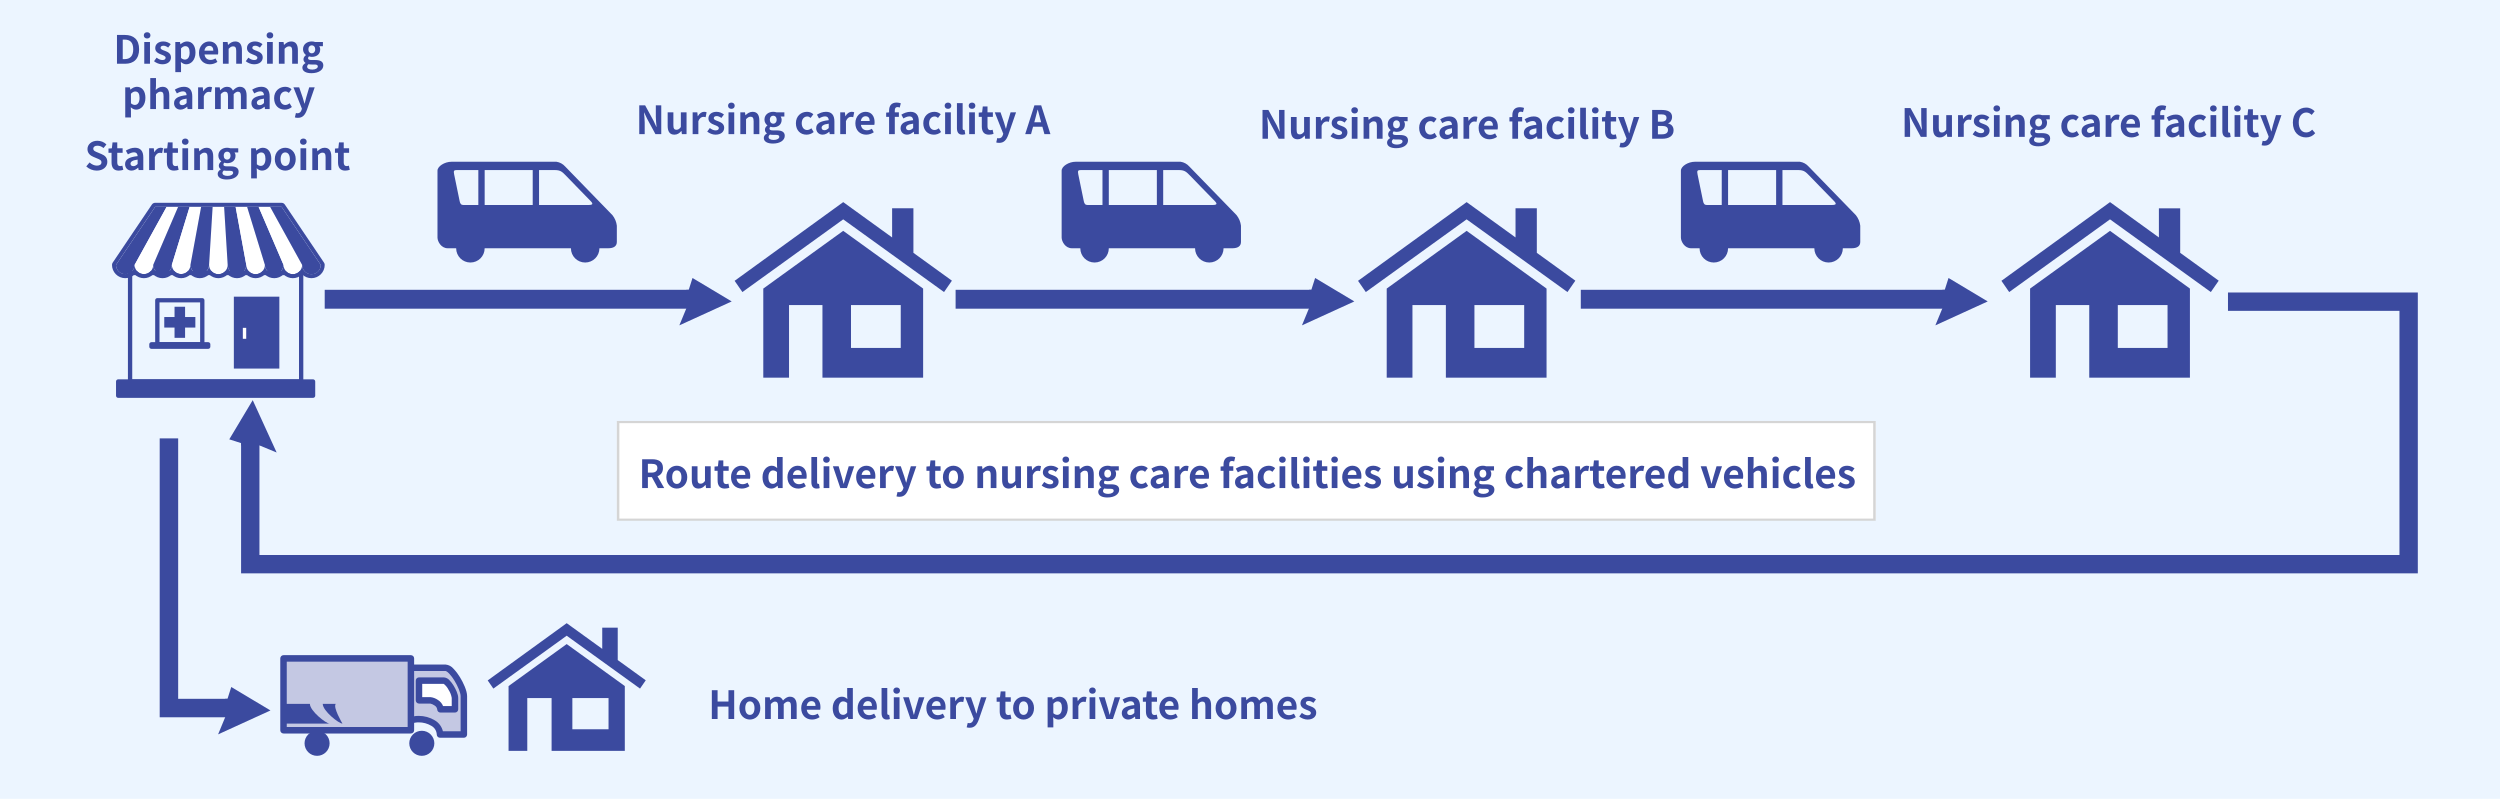 <?xml version="1.0" encoding="UTF-8"?><svg id="_レイヤー_1" xmlns="http://www.w3.org/2000/svg" width="1158" height="370" viewBox="0 0 1158 370"><rect width="1158" height="370" fill="#ecf5ff"/><rect x="314.344" y="38.456" width="153.521" height="33.075" fill="none"/><rect x="599.033" y="38.456" width="154.143" height="33.075" fill="none"/><rect x="898.927" y="38.456" width="154.383" height="33.075" fill="none"/><rect x="54.742" y="176.708" width="90.268" height="6.581" fill="#3b4a9f"/><path d="M54.742,175.708h90.268c.552,0,1,.448,1,1v6.581c0,.552-.448,1-1,1H54.742c-.552,0-1-.448-1-1v-6.581c0-.552.448-1,1-1ZM144.01,177.708H55.742v4.581h88.268v-4.581Z" fill="#3b4a9f"/><path d="M59.252,125.442h81.246v52.267H59.252v-52.267ZM138.498,127.442H61.252v48.267h77.246v-48.267Z" fill="#3b4a9f"/><rect x="108.319" y="137.417" width="21.076" height="33.307" fill="#3b4a9f"/><rect x="112.481" y="151.858" width="1.563" height="5.073" fill="#fff"/><path d="M71.882,95.783l-18.154,26.916c-.002,2.381,1.927,4.313,4.307,4.314,2.381.002,4.313-1.927,4.315-4.307v-.007l14.85-26.914-5.318-.002Z" fill="#3b4a9f"/><path d="M77.2,95.783l-14.851,26.916c.033,2.381,1.991,4.285,4.372,4.251,2.33-.033,4.213-1.911,4.251-4.241v-.01l11.554-26.914-5.326-.002Z" fill="#fff"/><path d="M82.518,95.783l-11.551,26.916c0,2.381,1.93,4.312,4.311,4.312s4.312-1.93,4.312-4.312h0l8.25-26.914-5.322-.002Z" fill="#3b4a9f"/><path d="M87.847,95.783l-8.247,26.916c.036,2.381,1.995,4.281,4.376,4.245,2.33-.035,4.209-1.915,4.245-4.245h0l4.949-26.914-5.323-.002Z" fill="#fff"/><path d="M103.811,95.783h-5.322l-1.646,26.916c-.002,2.377,1.923,4.307,4.3,4.31h.007c2.38,0,4.31-1.93,4.31-4.31l-1.649-26.916Z" fill="#fff"/><path d="M109.134,95.783h-5.324l1.652,26.916c0,2.38,1.93,4.31,4.31,4.31h0c2.38,0,4.31-1.93,4.31-4.31l-4.948-26.916Z" fill="#3b4a9f"/><path d="M93.168,95.783h5.321l-1.649,26.916c-.036,2.382-1.996,4.283-4.378,4.247-2.331-.035-4.211-1.916-4.247-4.247l4.953-26.916Z" fill="#3b4a9f"/><path d="M114.456,95.783h-5.321l4.949,26.914c0,2.38,1.93,4.31,4.31,4.31h0c2.38,0,4.31-1.93,4.31-4.31l-8.248-26.914Z" fill="#fff"/><path d="M119.77,95.783h-5.321l8.251,26.916c.036,2.381,1.996,4.282,4.377,4.246,2.33-.035,4.21-1.916,4.246-4.246l-11.553-26.916Z" fill="#3b4a9f"/><path d="M125.1,95.783h-5.321l11.551,26.916c.003,2.381,1.936,4.31,4.317,4.307,2.377-.003,4.304-1.929,4.307-4.307l-14.854-26.916Z" fill="#fff"/><path d="M130.42,95.783h-5.32l14.85,26.916c-.036,2.38,1.864,4.339,4.244,4.375,2.38.036,4.339-1.864,4.375-4.244,0-.044,0-.087,0-.131l-18.149-26.916Z" fill="#3b4a9f"/><path d="M72.877,138.08h20.822c.552,0,1,.448,1,1v20.409c0,.552-.448,1-1,1h-20.822c-.552,0-1-.448-1-1v-20.409c0-.552.448-1,1-1ZM92.699,140.08h-18.822v18.409h18.822v-18.409Z" fill="#3b4a9f"/><rect x="70.149" y="159.489" width="26.281" height="1.103" fill="#3b4a9f"/><path d="M70.149,158.489h26.281c.552,0,1,.448,1,1v1.1c0,.552-.448,1-1,1h-26.281c-.552,0-1-.448-1-1v-1.1c0-.552.448-1,1-1Z" fill="#3b4a9f"/><path d="M144.263,127.005c2.38,0,4.309-1.929,4.309-4.309h0l-18.154-26.915h-58.535l-18.155,26.918c.036,2.381,1.996,4.282,4.377,4.246,2.33-.035,4.21-1.916,4.246-4.246.002,2.381,1.933,4.31,4.314,4.308,2.379-.002,4.306-1.929,4.308-4.308.001,2.382,1.933,4.312,4.315,4.311,2.38-.001,4.31-1.931,4.311-4.311.036,2.381,1.996,4.282,4.377,4.246,2.33-.035,4.21-1.916,4.246-4.246,0,2.381,1.931,4.312,4.312,4.312s4.312-1.931,4.312-4.312h0c-.001,2.379,1.926,4.308,4.305,4.309h0c2.38,0,4.309-1.929,4.31-4.309,0,2.381,1.931,4.312,4.312,4.312s4.312-1.931,4.312-4.312h0c0,2.381,1.93,4.311,4.311,4.311s4.311-1.93,4.311-4.311c.036,2.381,1.996,4.282,4.377,4.246,2.33-.035,4.21-1.916,4.246-4.246,0,2.381,1.931,4.312,4.312,4.312s4.312-1.931,4.312-4.312h0c.001,2.381,1.932,4.31,4.313,4.309h0M144.268,128.856c-1.613,0-3.162-.632-4.313-1.763-2.394,2.351-6.23,2.351-8.624,0-2.394,2.351-6.229,2.351-8.623,0-2.393,2.351-6.229,2.351-8.622,0-2.394,2.351-6.23,2.351-8.624,0-2.394,2.351-6.229,2.351-8.623,0-2.393,2.351-6.229,2.351-8.622,0-2.393,2.351-6.229,2.351-8.622,0-2.395,2.351-6.231,2.351-8.626,0-2.394,2.351-6.229,2.351-8.623,0-2.429,2.381-6.329,2.342-8.71-.088-1.127-1.15-1.759-2.696-1.76-4.306.001-.368.111-.728.315-1.034l18.155-26.915c.342-.509.914-.814,1.527-.816h58.535c.613.002,1.185.307,1.527.816l18.154,26.912c.206.305.317.665.316,1.034-.003,3.393-2.749,6.145-6.142,6.157l.005.003Z" fill="#3b4a9f"/><rect x="76.088" y="146.843" width="14.4" height="4.885" fill="#3b4a9f"/><rect x="80.845" y="142.085" width="4.885" height="14.4" fill="#3b4a9f"/><path d="M235.567,317.78v30.006h8.671v-24.449h11.262v24.449h33.914v-30.006l-26.924-19.448-26.923,19.448ZM265.116,323.337h16.758v14.447h-16.758v-14.447ZM299.111,315.119l-2.655,3.837-33.967-24.494-33.966,24.494-2.623-3.787,36.587-26.514,16.469,11.9v-9.817h7.176v15l12.979,9.381Z" fill="#3b4a9f"/><path d="M353.554,133.668v41.258h11.923v-33.618h15.481v33.618h46.633v-41.258l-37.018-26.741-37.019,26.741ZM394.184,141.308h23.041v19.865h-23.041v-19.865ZM440.927,130.008l-3.651,5.275-46.7-33.678-46.7,33.678-3.6-5.206,50.307-36.457,22.645,16.364v-13.5h9.867v20.628l17.832,12.896Z" fill="#3b4a9f"/><path d="M642.324,133.668v41.258h11.923v-33.618h15.481v33.618h46.633v-41.258l-37.018-26.741-37.019,26.741ZM682.954,141.308h23.046v19.865h-23.045v-19.865ZM729.697,130.008l-3.651,5.275-46.705-33.678-46.7,33.678-3.6-5.206,50.307-36.457,22.645,16.364v-13.5h9.867v20.628l17.837,12.896Z" fill="#3b4a9f"/><path d="M940.334,133.668v41.258h11.923v-33.618h15.481v33.618h46.633v-41.258l-37.018-26.741-37.019,26.741ZM980.965,141.308h23.041v19.865h-23.041v-19.865ZM1027.707,130.008l-3.651,5.275-46.7-33.678-46.7,33.678-3.6-5.206,50.307-36.457,22.637,16.365v-13.5h9.867v20.628l17.84,12.895Z" fill="#3b4a9f"/><path d="M187.516,309.319h18.918c3,0,8.428,9.365,8.428,13.113v17.8h-11.051c0-8.146-16.295-9.625-16.295-2.81v-28.103Z" fill="#c4c8e3"/><path d="M187.516,307.819h18.918c1.428.143,2.74.85,3.646,1.964,1.132,1.186,2.127,2.494,2.969,3.9,1.528,2.479,3.312,6.257,3.312,8.749v17.8c0,.828-.672,1.5-1.5,1.5h-11.05c-.828,0-1.5-.672-1.5-1.5-.077-1.697-1.036-3.231-2.529-4.042-1.769-1.048-3.789-1.597-5.845-1.588-2.27,0-4.921.739-4.921,2.82,0,.828-.672,1.5-1.5,1.5s-1.5-.672-1.5-1.5v-28.1c-.002-.828.669-1.501,1.497-1.503h.003ZM213.362,338.732v-16.3c0-1.451-1.193-4.449-2.837-7.128-.717-1.209-1.564-2.336-2.525-3.362-1.056-1.076-1.558-1.123-1.563-1.123h-17.421v21.865c1.528-.754,3.217-1.125,4.921-1.082,2.625-.013,5.202.697,7.449,2.053,1.899,1.105,3.262,2.94,3.77,5.077h8.206Z" fill="#3b4a9f"/><path d="M194.07,324.399v-9.13h11.53c1.827,0,5.14,5.709,5.14,7.992v5.3h-6.735c0-2.715-3.753-4.167-4.69-4.167l-5.245.005Z" fill="#fff"/><path d="M210.743,330.06h-6.735c-.828,0-1.5-.672-1.5-1.5-.112-.762-.573-1.428-1.248-1.8-.59-.415-1.256-.71-1.96-.866h-5.229c-.828,0-1.5-.672-1.5-1.5v-9.13c0-.828.672-1.5,1.5-1.5h11.529c1.028.082,1.98.576,2.638,1.37.722.754,1.357,1.587,1.894,2.482,1.019,1.652,2.108,4,2.108,5.64v5.3c.002.828-.668,1.502-1.496,1.504h-.001ZM205.243,327.06h4v-3.8c-.228-1.343-.731-2.624-1.479-3.762-.529-1.071-1.298-2.005-2.248-2.73h-9.946v6.131h3.747c1.268.135,2.482.588,3.529,1.317,1.082.668,1.922,1.664,2.396,2.844h0Z" fill="#3b4a9f"/><path d="M195.382,338.493c3.207,0,5.806,2.599,5.806,5.806s-2.599,5.806-5.806,5.806-5.806-2.599-5.806-5.806h0c0-3.206,2.598-5.805,5.804-5.806h.002" fill="#3b4a9f"/><path d="M146.87,338.493c3.207,0,5.806,2.599,5.806,5.806s-2.599,5.806-5.806,5.806-5.806-2.599-5.806-5.806h0c0-3.206,2.598-5.805,5.804-5.806h.002" fill="#3b4a9f"/><rect x="131.325" y="304.97" width="59" height="33.287" fill="#c4c8e3"/><path d="M131.325,303.47h59c.828,0,1.5.672,1.5,1.5v33.287c0,.828-.672,1.5-1.5,1.5h-59c-.828,0-1.5-.672-1.5-1.5v-33.287c0-.828.672-1.5,1.5-1.5ZM188.825,306.47h-56v30.287h56v-30.287Z" fill="#3b4a9f"/><path d="M131.323,326.036h12.221c0,3.233,7.446,9.133,9.135,9.133h-21.354l-.002-9.133Z" fill="#3b4a9f"/><path d="M149.495,326.036c0,3.233,7.446,9.133,9.131,9.133,0,0-4.565-7.659-3.091-9.133h-6.04Z" fill="#3b4a9f"/><path d="M283.7,99.681c-1.008-1.008-21.916-22.559-21.916-22.559-1.045-1.183-2.472-1.962-4.033-2.2h-48.6c-3.208,0-6.508,2.109-6.508,4.125v31c0,1.743,1.65,4.952,4.767,4.952h3.88c0,3.645,2.955,6.6,6.6,6.6h0c3.645,0,6.6-2.955,6.6-6.6h0s39.96,0,39.96,0c0,3.645,2.955,6.6,6.6,6.6h0c3.645,0,6.6-2.955,6.6-6.6h0s4.034,0,4.034,0c2.751,0,4.035-1.1,4.035-2.934v-7.52c-.213-1.775-.912-3.457-2.019-4.861M210.353,80.73c-.332-1.612-.08-1.955,1.157-1.955h10.055v16.184h-6.892c-1.053,0-1.511-.57-1.753-1.75l-2.567-12.479ZM246.753,94.959h-22.253v-16.184h22.253v16.184ZM249.687,94.959v-16.184h7.29c2.8,0,3.512.935,5.28,2.7,2.552,2.554,6.672,6.974,10.349,10.651,1.76,1.76,2.918,2.833-.108,2.833h-22.811Z" fill="#3b4a9f"/><path d="M572.809,99.681c-1.008-1.008-21.916-22.559-21.916-22.559-1.045-1.183-2.472-1.962-4.033-2.2h-48.6c-3.208,0-6.508,2.109-6.508,4.125v31c0,1.743,1.65,4.952,4.767,4.952h3.88c0,3.645,2.955,6.6,6.6,6.6h0c3.645,0,6.6-2.955,6.6-6.6h0s39.949,0,39.949,0c0,3.645,2.955,6.6,6.6,6.6h0c3.645,0,6.6-2.955,6.6-6.6h4.034c2.751,0,4.035-1.1,4.035-2.934v-7.52c-.213-1.775-.912-3.457-2.019-4.861M499.457,80.73c-.332-1.612-.08-1.955,1.157-1.955h10.055v16.184h-6.892c-1.053,0-1.511-.57-1.753-1.75l-2.567-12.479ZM535.857,94.959h-22.257v-16.184h22.253l.004,16.184ZM538.791,94.959v-16.184h7.29c2.8,0,3.512.935,5.28,2.7,2.552,2.554,6.672,6.974,10.349,10.651,1.76,1.76,2.918,2.833-.108,2.833h-22.811Z" fill="#3b4a9f"/><path d="M859.653,99.681c-1.008-1.008-21.916-22.559-21.916-22.559-1.045-1.183-2.472-1.962-4.033-2.2h-48.604c-3.208,0-6.508,2.109-6.508,4.125v31c0,1.743,1.65,4.952,4.767,4.952h3.88c0,3.645,2.955,6.6,6.6,6.6h0c3.645,0,6.6-2.955,6.6-6.6h39.961c0,3.645,2.955,6.6,6.6,6.6h0c3.645,0,6.6-2.955,6.6-6.6h4.034c2.751,0,4.035-1.1,4.035-2.934v-7.52c-.213-1.775-.912-3.457-2.019-4.861M786.3,80.73c-.332-1.612-.08-1.955,1.157-1.955h10.055v16.184h-6.892c-1.053,0-1.511-.57-1.753-1.75l-2.567-12.479ZM822.7,94.959h-22.252v-16.184h22.252v16.184ZM825.634,94.959v-16.184h7.29c2.8,0,3.512.935,5.28,2.7,2.552,2.554,6.672,6.974,10.349,10.651,1.76,1.76,2.918,2.833-.108,2.833h-22.811Z" fill="#3b4a9f"/><path d="M317.94,134.236h1.088l1.743-5.474,18.156,10.86-24.256,11.082,3.268-7.913v-8.555Z" fill="#3b4a9f" fill-rule="evenodd"/><rect x="150.405" y="134.236" width="173.535" height="8.75" fill="#3b4a9f"/><path d="M606.336,134.236h1.088l1.743-5.474,18.156,10.86-24.256,11.082,3.268-7.913v-8.555Z" fill="#3b4a9f" fill-rule="evenodd"/><rect x="442.639" y="134.236" width="169.697" height="8.75" fill="#3b4a9f"/><path d="M899.726,134.236h1.088l1.743-5.474,18.156,10.86-24.256,11.082,3.268-7.913v-8.555Z" fill="#3b4a9f" fill-rule="evenodd"/><rect x="732.225" y="134.236" width="173.501" height="8.75" fill="#3b4a9f"/><path d="M1119.931,265.576H111.671v-71.138h8.5v62.638h991.26v-113.093h-79.431v-8.5h87.93v130.093Z" fill="#3b4a9f"/><path d="M111.675,206.335v-1.088l-5.475-1.748,10.86-18.156,11.083,24.256-7.913-3.268-8.555.004Z" fill="#3b4a9f" fill-rule="evenodd"/><path d="M104.289,332.25h0l-3.268,7.913,24.256-11.082-18.156-10.86-1.743,5.478h-1.088v8.551Z" fill="#3b4a9f" fill-rule="evenodd"/><path d="M82.528,323.69v-120.631h-8.555v129.186h32.316v-8.555h-23.761Z" fill="#3b4a9f"/><rect x="285.719" y="195.499" width="583.11" height="45.215" fill="#fff"/><path d="M285.719,194.999h583.11v46.215H285.719v-46.215ZM867.659,195.999H286.889v44.215h580.77v-44.215Z" fill="#d5d5d5"/><path d="M297.438,212.721h4.645c2.791,0,5.006.99,5.006,4.051,0,1.999-1.008,3.241-2.539,3.836l3.115,5.455h-2.971l-2.737-5.041h-1.854v5.041h-2.665v-13.342ZM301.831,218.915c1.71,0,2.665-.721,2.665-2.144,0-1.44-.955-1.926-2.665-1.926h-1.729v4.069h1.729ZM308.652,221.021c0-3.35,2.322-5.294,4.843-5.294s4.843,1.944,4.843,5.294-2.323,5.293-4.843,5.293-4.843-1.944-4.843-5.293ZM315.638,221.021c0-1.891-.774-3.133-2.143-3.133s-2.143,1.242-2.143,3.133c0,1.908.774,3.133,2.143,3.133s2.143-1.225,2.143-3.133ZM320.441,222.281v-6.302h2.647v5.96c0,1.549.432,2.106,1.404,2.106.828,0,1.368-.36,2.053-1.26v-6.807h2.646v10.083h-2.161l-.198-1.44h-.072c-.864,1.026-1.836,1.692-3.205,1.692-2.179,0-3.115-1.512-3.115-4.033ZM332.394,222.533v-4.465h-1.423v-1.963l1.566-.126.306-2.719h2.197v2.719h2.485v2.089h-2.485v4.465c0,1.152.468,1.693,1.369,1.693.324,0,.72-.108.99-.217l.432,1.927c-.54.181-1.243.378-2.125.378-2.395,0-3.312-1.53-3.312-3.781ZM338.603,221.021c0-3.259,2.305-5.294,4.7-5.294,2.773,0,4.213,2.035,4.213,4.808,0,.504-.054.99-.126,1.225h-6.212c.216,1.656,1.296,2.521,2.791,2.521.829,0,1.548-.252,2.269-.702l.9,1.62c-.99.685-2.269,1.116-3.511,1.116-2.827,0-5.024-1.962-5.024-5.293ZM345.247,219.995c0-1.351-.612-2.215-1.908-2.215-1.062,0-1.999.756-2.197,2.215h4.105ZM353.201,221.021c0-3.277,2.053-5.294,4.231-5.294,1.134,0,1.836.433,2.557,1.099l-.09-1.585v-3.547h2.628v14.368h-2.143l-.198-1.044h-.072c-.738.72-1.747,1.296-2.791,1.296-2.503,0-4.124-1.98-4.124-5.293ZM359.899,223.092v-4.43c-.612-.558-1.261-.756-1.891-.756-1.134,0-2.089,1.08-2.089,3.097,0,2.089.756,3.133,2.089,3.133.702,0,1.296-.288,1.891-1.044ZM364.739,221.021c0-3.259,2.305-5.294,4.7-5.294,2.773,0,4.213,2.035,4.213,4.808,0,.504-.054.99-.126,1.225h-6.212c.216,1.656,1.296,2.521,2.791,2.521.829,0,1.548-.252,2.269-.702l.9,1.62c-.99.685-2.269,1.116-3.511,1.116-2.827,0-5.024-1.962-5.024-5.293ZM371.383,219.995c0-1.351-.612-2.215-1.908-2.215-1.062,0-1.999.756-2.197,2.215h4.105ZM375.827,223.236v-11.542h2.647v11.649c0,.612.27.811.522.811.108,0,.18,0,.36-.036l.324,1.963c-.306.126-.738.233-1.368.233-1.836,0-2.485-1.206-2.485-3.078ZM381.281,212.9c0-.864.63-1.44,1.548-1.44.9,0,1.53.576,1.53,1.44,0,.883-.63,1.459-1.53,1.459-.918,0-1.548-.576-1.548-1.459ZM381.497,215.979h2.647v10.083h-2.647v-10.083ZM385.798,215.979h2.665l1.476,5.023c.271.99.541,2.035.811,3.062h.09c.27-1.026.54-2.071.811-3.062l1.476-5.023h2.539l-3.367,10.083h-3.061l-3.439-10.083ZM396.562,221.021c0-3.259,2.305-5.294,4.7-5.294,2.773,0,4.213,2.035,4.213,4.808,0,.504-.054.99-.126,1.225h-6.212c.216,1.656,1.296,2.521,2.791,2.521.829,0,1.548-.252,2.269-.702l.9,1.62c-.99.685-2.269,1.116-3.511,1.116-2.827,0-5.024-1.962-5.024-5.293ZM403.206,219.995c0-1.351-.612-2.215-1.908-2.215-1.062,0-1.999.756-2.197,2.215h4.105ZM407.65,215.979h2.161l.198,1.783h.054c.738-1.314,1.819-2.035,2.863-2.035.558,0,.882.09,1.188.216l-.45,2.287c-.36-.108-.648-.162-1.062-.162-.792,0-1.747.522-2.305,1.98v6.014h-2.647v-10.083ZM415.246,229.916l.486-2.035c.18.055.468.126.702.126,1.026,0,1.603-.647,1.891-1.53l.18-.594-3.925-9.903h2.665l1.603,4.682c.306.9.558,1.872.846,2.845h.09c.234-.937.486-1.908.72-2.845l1.387-4.682h2.539l-3.583,10.39c-.882,2.376-1.963,3.745-4.213,3.745-.594,0-.99-.072-1.386-.198ZM430.545,222.533v-4.465h-1.422v-1.963l1.567-.126.306-2.719h2.197v2.719h2.485v2.089h-2.485v4.465c0,1.152.468,1.693,1.369,1.693.324,0,.72-.108.99-.217l.432,1.927c-.541.181-1.243.378-2.125.378-2.395,0-3.313-1.53-3.313-3.781ZM436.755,221.021c0-3.35,2.323-5.294,4.844-5.294s4.843,1.944,4.843,5.294-2.323,5.293-4.843,5.293-4.844-1.944-4.844-5.293ZM443.742,221.021c0-1.891-.774-3.133-2.143-3.133s-2.143,1.242-2.143,3.133c0,1.908.774,3.133,2.143,3.133s2.143-1.225,2.143-3.133ZM452.739,215.979h2.161l.198,1.333h.054c.882-.864,1.909-1.585,3.277-1.585,2.179,0,3.115,1.513,3.115,4.052v6.283h-2.647v-5.96c0-1.566-.432-2.106-1.422-2.106-.828,0-1.35.396-2.088,1.135v6.932h-2.647v-10.083ZM464.169,222.281v-6.302h2.647v5.96c0,1.549.432,2.106,1.404,2.106.828,0,1.368-.36,2.053-1.26v-6.807h2.646v10.083h-2.161l-.198-1.44h-.072c-.864,1.026-1.836,1.692-3.205,1.692-2.179,0-3.115-1.512-3.115-4.033ZM475.743,215.979h2.161l.198,1.783h.054c.738-1.314,1.819-2.035,2.863-2.035.558,0,.882.09,1.188.216l-.45,2.287c-.36-.108-.648-.162-1.062-.162-.792,0-1.747.522-2.305,1.98v6.014h-2.647v-10.083ZM482.493,224.893l1.206-1.656c.9.702,1.765,1.098,2.701,1.098,1.008,0,1.458-.432,1.458-1.062,0-.756-1.044-1.098-2.106-1.512-1.278-.486-2.701-1.261-2.701-2.953,0-1.801,1.458-3.079,3.763-3.079,1.458,0,2.593.612,3.421,1.242l-1.188,1.603c-.72-.521-1.422-.864-2.161-.864-.918,0-1.35.396-1.35.973,0,.738.936,1.008,1.999,1.404,1.333.504,2.809,1.17,2.809,3.043,0,1.765-1.386,3.187-4.015,3.187-1.351,0-2.827-.594-3.835-1.422ZM492.141,212.9c0-.864.63-1.44,1.548-1.44.9,0,1.53.576,1.53,1.44,0,.883-.63,1.459-1.53,1.459-.918,0-1.548-.576-1.548-1.459ZM492.357,215.979h2.647v10.083h-2.647v-10.083ZM497.829,215.979h2.161l.198,1.333h.054c.882-.864,1.909-1.585,3.277-1.585,2.178,0,3.115,1.513,3.115,4.052v6.283h-2.647v-5.96c0-1.566-.432-2.106-1.422-2.106-.828,0-1.35.396-2.088,1.135v6.932h-2.647v-10.083ZM508.7,227.846c0-.847.522-1.567,1.44-2.089v-.09c-.522-.343-.918-.864-.918-1.693,0-.756.522-1.458,1.134-1.89v-.072c-.702-.504-1.35-1.459-1.35-2.647,0-2.358,1.926-3.637,4.069-3.637.558,0,1.099.108,1.513.252h3.637v1.944h-1.711c.252.343.45.9.45,1.531,0,2.269-1.729,3.421-3.889,3.421-.396,0-.864-.09-1.296-.234-.27.234-.432.45-.432.864,0,.54.396.828,1.584.828h1.711c2.431,0,3.763.757,3.763,2.521,0,2.035-2.125,3.584-5.491,3.584-2.377,0-4.213-.811-4.213-2.593ZM515.866,227.305c0-.72-.594-.899-1.674-.899h-1.225c-.612,0-1.044-.055-1.404-.145-.45.36-.648.756-.648,1.17,0,.847.937,1.333,2.395,1.333,1.512,0,2.557-.666,2.557-1.459ZM514.66,219.364c0-1.17-.684-1.836-1.584-1.836s-1.584.666-1.584,1.836c0,1.207.702,1.873,1.584,1.873s1.584-.666,1.584-1.873ZM523.568,221.021c0-3.35,2.413-5.294,5.149-5.294,1.242,0,2.196.486,2.935,1.116l-1.26,1.711c-.504-.433-.972-.666-1.53-.666-1.548,0-2.593,1.242-2.593,3.133,0,1.908,1.062,3.133,2.502,3.133.72,0,1.405-.342,1.963-.811l1.062,1.747c-.972.846-2.196,1.224-3.313,1.224-2.791,0-4.915-1.944-4.915-5.293ZM532.964,223.326c0-2.161,1.747-3.295,5.815-3.728-.054-.99-.486-1.746-1.729-1.746-.936,0-1.836.414-2.773.954l-.954-1.747c1.188-.737,2.629-1.332,4.213-1.332,2.557,0,3.871,1.53,3.871,4.447v5.888h-2.161l-.18-1.08h-.072c-.882.756-1.891,1.332-3.043,1.332-1.801,0-2.989-1.278-2.989-2.988ZM538.779,223.254v-2.034c-2.467.306-3.295.99-3.295,1.89,0,.793.558,1.135,1.333,1.135.756,0,1.314-.36,1.962-.99ZM544.105,215.979h2.161l.198,1.783h.054c.738-1.314,1.819-2.035,2.863-2.035.558,0,.882.09,1.188.216l-.45,2.287c-.36-.108-.648-.162-1.062-.162-.792,0-1.747.522-2.305,1.98v6.014h-2.647v-10.083ZM551.107,221.021c0-3.259,2.305-5.294,4.7-5.294,2.773,0,4.213,2.035,4.213,4.808,0,.504-.054.99-.126,1.225h-6.212c.216,1.656,1.296,2.521,2.791,2.521.829,0,1.548-.252,2.269-.702l.9,1.62c-.99.685-2.269,1.116-3.511,1.116-2.827,0-5.024-1.962-5.024-5.293ZM557.751,219.995c0-1.351-.612-2.215-1.908-2.215-1.062,0-1.999.756-2.197,2.215h4.105ZM566.731,218.068h-1.351v-1.963l1.351-.107v-.828c0-2.107.972-3.728,3.511-3.728.774,0,1.458.18,1.908.342l-.486,1.963c-.342-.145-.738-.216-1.062-.216-.792,0-1.224.468-1.224,1.584v.864h1.891v2.089h-1.891v7.994h-2.647v-7.994ZM572.06,223.326c0-2.161,1.747-3.295,5.815-3.728-.054-.99-.486-1.746-1.729-1.746-.936,0-1.836.414-2.773.954l-.954-1.747c1.188-.737,2.629-1.332,4.213-1.332,2.557,0,3.871,1.53,3.871,4.447v5.888h-2.161l-.18-1.08h-.072c-.882.756-1.891,1.332-3.043,1.332-1.801,0-2.989-1.278-2.989-2.988ZM577.875,223.254v-2.034c-2.467.306-3.295.99-3.295,1.89,0,.793.558,1.135,1.333,1.135.756,0,1.314-.36,1.962-.99ZM582.57,221.021c0-3.35,2.413-5.294,5.15-5.294,1.242,0,2.196.486,2.935,1.116l-1.261,1.711c-.504-.433-.972-.666-1.53-.666-1.549,0-2.593,1.242-2.593,3.133,0,1.908,1.062,3.133,2.503,3.133.72,0,1.404-.342,1.963-.811l1.062,1.747c-.972.846-2.196,1.224-3.312,1.224-2.791,0-4.916-1.944-4.916-5.293ZM592.471,212.9c0-.864.63-1.44,1.549-1.44.9,0,1.53.576,1.53,1.44,0,.883-.63,1.459-1.53,1.459-.919,0-1.549-.576-1.549-1.459ZM592.687,215.979h2.647v10.083h-2.647v-10.083ZM598.158,223.236v-11.542h2.647v11.649c0,.612.27.811.521.811.108,0,.181,0,.36-.036l.324,1.963c-.307.126-.738.233-1.368.233-1.837,0-2.485-1.206-2.485-3.078ZM603.612,212.9c0-.864.63-1.44,1.549-1.44.9,0,1.53.576,1.53,1.44,0,.883-.63,1.459-1.53,1.459-.919,0-1.549-.576-1.549-1.459ZM603.828,215.979h2.647v10.083h-2.647v-10.083ZM609.678,222.533v-4.465h-1.422v-1.963l1.566-.126.306-2.719h2.197v2.719h2.484v2.089h-2.484v4.465c0,1.152.468,1.693,1.368,1.693.324,0,.721-.108.99-.217l.433,1.927c-.541.181-1.243.378-2.125.378-2.395,0-3.313-1.53-3.313-3.781ZM616.645,212.9c0-.864.63-1.44,1.548-1.44.9,0,1.53.576,1.53,1.44,0,.883-.63,1.459-1.53,1.459-.918,0-1.548-.576-1.548-1.459ZM616.86,215.979h2.646v10.083h-2.646v-10.083ZM621.701,221.021c0-3.259,2.305-5.294,4.7-5.294,2.772,0,4.213,2.035,4.213,4.808,0,.504-.054.99-.126,1.225h-6.212c.216,1.656,1.297,2.521,2.791,2.521.828,0,1.548-.252,2.269-.702l.9,1.62c-.99.685-2.269,1.116-3.511,1.116-2.827,0-5.024-1.962-5.024-5.293ZM628.346,219.995c0-1.351-.612-2.215-1.908-2.215-1.062,0-1.999.756-2.197,2.215h4.105ZM631.835,224.893l1.206-1.656c.9.702,1.765,1.098,2.701,1.098,1.009,0,1.458-.432,1.458-1.062,0-.756-1.044-1.098-2.106-1.512-1.278-.486-2.7-1.261-2.7-2.953,0-1.801,1.458-3.079,3.763-3.079,1.459,0,2.593.612,3.421,1.242l-1.188,1.603c-.72-.521-1.422-.864-2.16-.864-.918,0-1.351.396-1.351.973,0,.738.937,1.008,1.999,1.404,1.332.504,2.809,1.17,2.809,3.043,0,1.765-1.387,3.187-4.016,3.187-1.351,0-2.826-.594-3.835-1.422ZM645.678,222.281v-6.302h2.646v5.96c0,1.549.432,2.106,1.404,2.106.828,0,1.368-.36,2.053-1.26v-6.807h2.646v10.083h-2.16l-.198-1.44h-.072c-.864,1.026-1.836,1.692-3.205,1.692-2.179,0-3.114-1.512-3.114-4.033ZM656.297,224.893l1.206-1.656c.9.702,1.765,1.098,2.701,1.098,1.009,0,1.458-.432,1.458-1.062,0-.756-1.044-1.098-2.106-1.512-1.278-.486-2.7-1.261-2.7-2.953,0-1.801,1.458-3.079,3.763-3.079,1.459,0,2.593.612,3.421,1.242l-1.188,1.603c-.72-.521-1.422-.864-2.16-.864-.918,0-1.351.396-1.351.973,0,.738.937,1.008,1.999,1.404,1.332.504,2.809,1.17,2.809,3.043,0,1.765-1.387,3.187-4.016,3.187-1.351,0-2.826-.594-3.835-1.422ZM665.945,212.9c0-.864.63-1.44,1.548-1.44.9,0,1.53.576,1.53,1.44,0,.883-.63,1.459-1.53,1.459-.918,0-1.548-.576-1.548-1.459ZM666.161,215.979h2.646v10.083h-2.646v-10.083ZM671.633,215.979h2.16l.198,1.333h.054c.883-.864,1.909-1.585,3.277-1.585,2.179,0,3.115,1.513,3.115,4.052v6.283h-2.647v-5.96c0-1.566-.432-2.106-1.422-2.106-.828,0-1.351.396-2.089,1.135v6.932h-2.646v-10.083ZM682.505,227.846c0-.847.521-1.567,1.44-2.089v-.09c-.522-.343-.919-.864-.919-1.693,0-.756.522-1.458,1.135-1.89v-.072c-.702-.504-1.351-1.459-1.351-2.647,0-2.358,1.927-3.637,4.069-3.637.558,0,1.099.108,1.513.252h3.637v1.944h-1.711c.253.343.45.9.45,1.531,0,2.269-1.729,3.421-3.889,3.421-.396,0-.864-.09-1.297-.234-.27.234-.432.45-.432.864,0,.54.396.828,1.584.828h1.711c2.431,0,3.763.757,3.763,2.521,0,2.035-2.124,3.584-5.491,3.584-2.377,0-4.213-.811-4.213-2.593ZM689.671,227.305c0-.72-.595-.899-1.675-.899h-1.225c-.612,0-1.044-.055-1.404-.145-.45.36-.648.756-.648,1.17,0,.847.937,1.333,2.396,1.333,1.512,0,2.557-.666,2.557-1.459ZM688.464,219.364c0-1.17-.684-1.836-1.584-1.836s-1.585.666-1.585,1.836c0,1.207.702,1.873,1.585,1.873s1.584-.666,1.584-1.873ZM697.372,221.021c0-3.35,2.413-5.294,5.149-5.294,1.242,0,2.196.486,2.935,1.116l-1.26,1.711c-.504-.433-.973-.666-1.53-.666-1.549,0-2.593,1.242-2.593,3.133,0,1.908,1.062,3.133,2.502,3.133.721,0,1.405-.342,1.963-.811l1.062,1.747c-.973.846-2.196,1.224-3.313,1.224-2.79,0-4.915-1.944-4.915-5.293ZM707.488,211.694h2.646v3.619l-.126,1.891c.811-.756,1.801-1.477,3.169-1.477,2.179,0,3.115,1.513,3.115,4.052v6.283h-2.647v-5.96c0-1.566-.432-2.106-1.422-2.106-.828,0-1.351.396-2.089,1.135v6.932h-2.646v-14.368ZM718.503,223.326c0-2.161,1.747-3.295,5.816-3.728-.055-.99-.486-1.746-1.729-1.746-.937,0-1.837.414-2.773.954l-.954-1.747c1.188-.737,2.629-1.332,4.213-1.332,2.558,0,3.871,1.53,3.871,4.447v5.888h-2.16l-.18-1.08h-.072c-.883.756-1.891,1.332-3.043,1.332-1.801,0-2.989-1.278-2.989-2.988ZM724.319,223.254v-2.034c-2.467.306-3.295.99-3.295,1.89,0,.793.558,1.135,1.332,1.135.756,0,1.314-.36,1.963-.99ZM729.646,215.979h2.16l.198,1.783h.054c.738-1.314,1.818-2.035,2.863-2.035.558,0,.882.09,1.188.216l-.45,2.287c-.36-.108-.648-.162-1.062-.162-.792,0-1.747.522-2.305,1.98v6.014h-2.646v-10.083ZM737.872,222.533v-4.465h-1.423v-1.963l1.566-.126.307-2.719h2.196v2.719h2.484v2.089h-2.484v4.465c0,1.152.468,1.693,1.368,1.693.324,0,.721-.108.99-.217l.433,1.927c-.54.181-1.242.378-2.125.378-2.395,0-3.312-1.53-3.312-3.781ZM744.081,221.021c0-3.259,2.305-5.294,4.699-5.294,2.773,0,4.214,2.035,4.214,4.808,0,.504-.055.99-.126,1.225h-6.212c.216,1.656,1.296,2.521,2.791,2.521.828,0,1.548-.252,2.269-.702l.9,1.62c-.99.685-2.269,1.116-3.512,1.116-2.826,0-5.023-1.962-5.023-5.293ZM750.726,219.995c0-1.351-.612-2.215-1.909-2.215-1.062,0-1.998.756-2.196,2.215h4.105ZM755.17,215.979h2.16l.198,1.783h.054c.738-1.314,1.818-2.035,2.863-2.035.558,0,.882.09,1.188.216l-.45,2.287c-.36-.108-.648-.162-1.062-.162-.792,0-1.747.522-2.305,1.98v6.014h-2.646v-10.083ZM762.171,221.021c0-3.259,2.305-5.294,4.699-5.294,2.773,0,4.214,2.035,4.214,4.808,0,.504-.055.99-.126,1.225h-6.212c.216,1.656,1.296,2.521,2.791,2.521.828,0,1.548-.252,2.269-.702l.9,1.62c-.99.685-2.269,1.116-3.512,1.116-2.826,0-5.023-1.962-5.023-5.293ZM768.815,219.995c0-1.351-.612-2.215-1.909-2.215-1.062,0-1.998.756-2.196,2.215h4.105ZM772.684,221.021c0-3.277,2.052-5.294,4.23-5.294,1.135,0,1.837.433,2.557,1.099l-.09-1.585v-3.547h2.629v14.368h-2.143l-.198-1.044h-.071c-.738.72-1.747,1.296-2.791,1.296-2.503,0-4.123-1.98-4.123-5.293ZM779.381,223.092v-4.43c-.612-.558-1.26-.756-1.891-.756-1.134,0-2.088,1.08-2.088,3.097,0,2.089.756,3.133,2.088,3.133.702,0,1.297-.288,1.891-1.044ZM787.767,215.979h2.665l1.477,5.023c.27.99.54,2.035.81,3.062h.091c.27-1.026.54-2.071.81-3.062l1.477-5.023h2.539l-3.367,10.083h-3.061l-3.439-10.083ZM798.53,221.021c0-3.259,2.305-5.294,4.699-5.294,2.773,0,4.214,2.035,4.214,4.808,0,.504-.055.99-.126,1.225h-6.212c.216,1.656,1.296,2.521,2.791,2.521.828,0,1.548-.252,2.269-.702l.9,1.62c-.99.685-2.269,1.116-3.512,1.116-2.826,0-5.023-1.962-5.023-5.293ZM805.175,219.995c0-1.351-.612-2.215-1.909-2.215-1.062,0-1.998.756-2.196,2.215h4.105ZM809.619,211.694h2.646v3.619l-.126,1.891c.81-.756,1.801-1.477,3.169-1.477,2.179,0,3.115,1.513,3.115,4.052v6.283h-2.647v-5.96c0-1.566-.432-2.106-1.422-2.106-.829,0-1.351.396-2.089,1.135v6.932h-2.646v-14.368ZM820.923,212.9c0-.864.631-1.44,1.549-1.44.9,0,1.53.576,1.53,1.44,0,.883-.63,1.459-1.53,1.459-.918,0-1.549-.576-1.549-1.459ZM821.14,215.979h2.646v10.083h-2.646v-10.083ZM825.979,221.021c0-3.35,2.413-5.294,5.149-5.294,1.243,0,2.197.486,2.936,1.116l-1.261,1.711c-.504-.433-.973-.666-1.53-.666-1.549,0-2.593,1.242-2.593,3.133,0,1.908,1.062,3.133,2.503,3.133.72,0,1.404-.342,1.962-.811l1.062,1.747c-.972.846-2.196,1.224-3.312,1.224-2.791,0-4.916-1.944-4.916-5.293ZM836.097,223.236v-11.542h2.646v11.649c0,.612.27.811.522.811.107,0,.18,0,.359-.036l.324,1.963c-.306.126-.738.233-1.368.233-1.837,0-2.484-1.206-2.484-3.078ZM841.136,221.021c0-3.259,2.305-5.294,4.699-5.294,2.773,0,4.214,2.035,4.214,4.808,0,.504-.055.99-.126,1.225h-6.212c.216,1.656,1.296,2.521,2.791,2.521.828,0,1.548-.252,2.269-.702l.9,1.62c-.99.685-2.269,1.116-3.512,1.116-2.826,0-5.023-1.962-5.023-5.293ZM847.78,219.995c0-1.351-.612-2.215-1.909-2.215-1.062,0-1.998.756-2.196,2.215h4.105ZM851.27,224.893l1.207-1.656c.9.702,1.765,1.098,2.7,1.098,1.009,0,1.459-.432,1.459-1.062,0-.756-1.045-1.098-2.106-1.512-1.279-.486-2.701-1.261-2.701-2.953,0-1.801,1.458-3.079,3.763-3.079,1.459,0,2.593.612,3.421,1.242l-1.188,1.603c-.721-.521-1.423-.864-2.161-.864-.918,0-1.351.396-1.351.973,0,.738.937,1.008,1.999,1.404,1.332.504,2.809,1.17,2.809,3.043,0,1.765-1.387,3.187-4.015,3.187-1.351,0-2.827-.594-3.836-1.422Z" fill="#3b4a9f"/><path d="M329.72,319.703h2.665v5.258h5.042v-5.258h2.647v13.342h-2.647v-5.762h-5.042v5.762h-2.665v-13.342ZM342.499,328.004c0-3.35,2.323-5.294,4.844-5.294s4.843,1.944,4.843,5.294-2.323,5.293-4.843,5.293-4.844-1.944-4.844-5.293ZM349.485,328.004c0-1.891-.774-3.133-2.143-3.133s-2.143,1.242-2.143,3.133c0,1.908.774,3.133,2.143,3.133s2.143-1.225,2.143-3.133ZM354.397,322.962h2.161l.198,1.351h.054c.847-.882,1.783-1.603,3.097-1.603,1.44,0,2.287.648,2.773,1.765.918-.973,1.891-1.765,3.205-1.765,2.143,0,3.133,1.513,3.133,4.052v6.283h-2.647v-5.96c0-1.566-.45-2.106-1.404-2.106-.576,0-1.225.378-1.945,1.135v6.932h-2.629v-5.96c0-1.566-.468-2.106-1.422-2.106-.576,0-1.224.378-1.926,1.135v6.932h-2.647v-10.083ZM371.119,328.004c0-3.259,2.305-5.294,4.699-5.294,2.773,0,4.213,2.035,4.213,4.808,0,.504-.054.99-.126,1.225h-6.211c.216,1.656,1.296,2.521,2.791,2.521.828,0,1.549-.252,2.269-.702l.9,1.62c-.99.685-2.269,1.116-3.511,1.116-2.827,0-5.023-1.962-5.023-5.293ZM377.763,326.978c0-1.351-.612-2.215-1.908-2.215-1.062,0-1.999.756-2.197,2.215h4.105ZM385.716,328.004c0-3.277,2.053-5.294,4.231-5.294,1.134,0,1.836.433,2.557,1.099l-.09-1.585v-3.547h2.628v14.368h-2.143l-.198-1.044h-.072c-.738.72-1.747,1.296-2.791,1.296-2.503,0-4.124-1.98-4.124-5.293ZM392.415,330.074v-4.43c-.612-.558-1.261-.756-1.891-.756-1.134,0-2.089,1.08-2.089,3.097,0,2.089.756,3.133,2.089,3.133.702,0,1.296-.288,1.891-1.044ZM397.254,328.004c0-3.259,2.305-5.294,4.7-5.294,2.773,0,4.213,2.035,4.213,4.808,0,.504-.054.99-.126,1.225h-6.212c.216,1.656,1.296,2.521,2.791,2.521.829,0,1.548-.252,2.269-.702l.9,1.62c-.99.685-2.269,1.116-3.511,1.116-2.827,0-5.024-1.962-5.024-5.293ZM403.898,326.978c0-1.351-.612-2.215-1.908-2.215-1.062,0-1.999.756-2.197,2.215h4.105ZM408.342,330.219v-11.542h2.647v11.649c0,.612.27.811.522.811.108,0,.18,0,.36-.036l.324,1.963c-.306.126-.738.233-1.368.233-1.836,0-2.485-1.206-2.485-3.078ZM413.796,319.883c0-.864.63-1.44,1.548-1.44.9,0,1.53.576,1.53,1.44,0,.883-.63,1.459-1.53,1.459-.918,0-1.548-.576-1.548-1.459ZM414.012,322.962h2.647v10.083h-2.647v-10.083ZM418.313,322.962h2.665l1.477,5.023c.27.99.54,2.035.81,3.062h.09c.27-1.026.541-2.071.811-3.062l1.476-5.023h2.539l-3.367,10.083h-3.061l-3.439-10.083ZM429.078,328.004c0-3.259,2.305-5.294,4.699-5.294,2.773,0,4.213,2.035,4.213,4.808,0,.504-.054.99-.126,1.225h-6.211c.216,1.656,1.296,2.521,2.791,2.521.828,0,1.549-.252,2.269-.702l.9,1.62c-.99.685-2.269,1.116-3.511,1.116-2.827,0-5.023-1.962-5.023-5.293ZM435.722,326.978c0-1.351-.612-2.215-1.908-2.215-1.062,0-1.999.756-2.197,2.215h4.105ZM440.166,322.962h2.161l.198,1.783h.054c.738-1.314,1.819-2.035,2.863-2.035.558,0,.882.09,1.188.216l-.45,2.287c-.36-.108-.648-.162-1.062-.162-.792,0-1.747.522-2.305,1.98v6.014h-2.647v-10.083ZM447.761,336.898l.486-2.035c.18.055.468.126.702.126,1.026,0,1.603-.647,1.891-1.53l.18-.594-3.925-9.903h2.665l1.603,4.682c.306.9.558,1.872.846,2.845h.09c.234-.937.486-1.908.72-2.845l1.387-4.682h2.539l-3.583,10.39c-.882,2.376-1.963,3.745-4.213,3.745-.594,0-.99-.072-1.386-.198ZM463.062,329.516v-4.465h-1.423v-1.963l1.566-.126.306-2.719h2.197v2.719h2.485v2.089h-2.485v4.465c0,1.152.468,1.693,1.369,1.693.324,0,.72-.108.99-.217l.432,1.927c-.54.181-1.243.378-2.125.378-2.395,0-3.312-1.53-3.312-3.781ZM469.271,328.004c0-3.35,2.323-5.294,4.844-5.294s4.843,1.944,4.843,5.294-2.323,5.293-4.843,5.293-4.844-1.944-4.844-5.293ZM476.257,328.004c0-1.891-.774-3.133-2.143-3.133s-2.143,1.242-2.143,3.133c0,1.908.774,3.133,2.143,3.133s2.143-1.225,2.143-3.133ZM485.255,322.962h2.161l.198,1.045h.054c.846-.721,1.891-1.297,2.971-1.297,2.484,0,3.961,2.035,3.961,5.132,0,3.457-2.07,5.455-4.285,5.455-.882,0-1.729-.396-2.503-1.098l.09,1.656v3.061h-2.647v-13.954ZM491.881,327.878c0-1.927-.612-2.989-1.999-2.989-.684,0-1.296.342-1.98,1.044v4.43c.63.559,1.278.756,1.818.756,1.225,0,2.161-1.044,2.161-3.24ZM496.847,322.962h2.161l.198,1.783h.054c.738-1.314,1.819-2.035,2.863-2.035.559,0,.882.09,1.188.216l-.45,2.287c-.36-.108-.648-.162-1.062-.162-.792,0-1.747.522-2.305,1.98v6.014h-2.647v-10.083ZM504.479,319.883c0-.864.63-1.44,1.548-1.44.9,0,1.53.576,1.53,1.44,0,.883-.63,1.459-1.53,1.459-.918,0-1.548-.576-1.548-1.459ZM504.694,322.962h2.647v10.083h-2.647v-10.083ZM508.996,322.962h2.665l1.476,5.023c.271.99.541,2.035.811,3.062h.09c.27-1.026.54-2.071.811-3.062l1.476-5.023h2.539l-3.367,10.083h-3.061l-3.439-10.083ZM519.616,330.309c0-2.161,1.746-3.295,5.815-3.728-.054-.99-.486-1.746-1.729-1.746-.936,0-1.836.414-2.772.954l-.955-1.747c1.188-.737,2.629-1.332,4.213-1.332,2.557,0,3.871,1.53,3.871,4.447v5.888h-2.161l-.18-1.08h-.072c-.882.756-1.891,1.332-3.043,1.332-1.801,0-2.989-1.278-2.989-2.988ZM525.432,330.236v-2.034c-2.467.306-3.295.99-3.295,1.89,0,.793.558,1.135,1.333,1.135.756,0,1.314-.36,1.962-.99ZM530.794,329.516v-4.465h-1.422v-1.963l1.567-.126.306-2.719h2.197v2.719h2.485v2.089h-2.485v4.465c0,1.152.468,1.693,1.369,1.693.324,0,.72-.108.99-.217l.432,1.927c-.541.181-1.243.378-2.125.378-2.395,0-3.313-1.53-3.313-3.781ZM537.004,328.004c0-3.259,2.305-5.294,4.699-5.294,2.773,0,4.213,2.035,4.213,4.808,0,.504-.054.99-.126,1.225h-6.211c.216,1.656,1.296,2.521,2.791,2.521.828,0,1.549-.252,2.269-.702l.9,1.62c-.99.685-2.269,1.116-3.511,1.116-2.827,0-5.023-1.962-5.023-5.293ZM543.647,326.978c0-1.351-.612-2.215-1.908-2.215-1.062,0-1.999.756-2.197,2.215h4.105ZM552.178,318.677h2.647v3.619l-.126,1.891c.81-.756,1.8-1.477,3.169-1.477,2.178,0,3.115,1.513,3.115,4.052v6.283h-2.647v-5.96c0-1.566-.432-2.106-1.422-2.106-.828,0-1.35.396-2.088,1.135v6.932h-2.647v-14.368ZM563.067,328.004c0-3.35,2.323-5.294,4.844-5.294s4.843,1.944,4.843,5.294-2.323,5.293-4.843,5.293-4.844-1.944-4.844-5.293ZM570.054,328.004c0-1.891-.774-3.133-2.143-3.133s-2.143,1.242-2.143,3.133c0,1.908.774,3.133,2.143,3.133s2.143-1.225,2.143-3.133ZM574.965,322.962h2.161l.198,1.351h.054c.847-.882,1.783-1.603,3.097-1.603,1.44,0,2.287.648,2.773,1.765.918-.973,1.891-1.765,3.204-1.765,2.144,0,3.134,1.513,3.134,4.052v6.283h-2.647v-5.96c0-1.566-.45-2.106-1.404-2.106-.576,0-1.225.378-1.944,1.135v6.932h-2.629v-5.96c0-1.566-.468-2.106-1.422-2.106-.576,0-1.224.378-1.926,1.135v6.932h-2.647v-10.083ZM591.688,328.004c0-3.259,2.305-5.294,4.699-5.294,2.772,0,4.213,2.035,4.213,4.808,0,.504-.054.99-.126,1.225h-6.212c.216,1.656,1.297,2.521,2.791,2.521.828,0,1.549-.252,2.269-.702l.9,1.62c-.99.685-2.269,1.116-3.511,1.116-2.827,0-5.023-1.962-5.023-5.293ZM598.331,326.978c0-1.351-.612-2.215-1.908-2.215-1.062,0-1.999.756-2.197,2.215h4.105ZM601.82,331.875l1.206-1.656c.9.702,1.765,1.098,2.701,1.098,1.009,0,1.459-.432,1.459-1.062,0-.756-1.045-1.098-2.107-1.512-1.278-.486-2.7-1.261-2.7-2.953,0-1.801,1.458-3.079,3.763-3.079,1.459,0,2.593.612,3.421,1.242l-1.188,1.603c-.72-.521-1.422-.864-2.16-.864-.918,0-1.351.396-1.351.973,0,.738.937,1.008,1.999,1.404,1.332.504,2.809,1.17,2.809,3.043,0,1.765-1.387,3.187-4.016,3.187-1.35,0-2.826-.594-3.835-1.422Z" fill="#3b4a9f"/><path d="M882.236,50.062h2.719l3.871,7.112,1.333,2.881h.09c-.126-1.386-.343-3.151-.343-4.663v-5.33h2.521v13.342h-2.701l-3.854-7.13-1.35-2.863h-.091c.126,1.44.324,3.115.324,4.646v5.348h-2.521v-13.342ZM895.395,59.622v-6.302h2.646v5.96c0,1.548.432,2.106,1.404,2.106.828,0,1.368-.36,2.053-1.26v-6.806h2.646v10.083h-2.16l-.198-1.44h-.072c-.864,1.026-1.836,1.692-3.205,1.692-2.179,0-3.114-1.512-3.114-4.033ZM906.968,53.32h2.161l.198,1.783h.054c.738-1.314,1.818-2.035,2.862-2.035.559,0,.883.09,1.188.216l-.45,2.287c-.359-.108-.647-.162-1.062-.162-.793,0-1.747.522-2.305,1.98v6.014h-2.647v-10.083ZM913.718,62.233l1.206-1.656c.9.702,1.765,1.098,2.701,1.098,1.009,0,1.458-.432,1.458-1.062,0-.756-1.044-1.098-2.106-1.512-1.278-.486-2.7-1.26-2.7-2.953,0-1.8,1.458-3.079,3.763-3.079,1.459,0,2.593.612,3.421,1.242l-1.188,1.603c-.72-.522-1.422-.864-2.16-.864-.918,0-1.351.396-1.351.972,0,.738.937,1.008,1.999,1.405,1.332.504,2.809,1.17,2.809,3.042,0,1.765-1.387,3.187-4.016,3.187-1.351,0-2.826-.594-3.835-1.422ZM923.366,50.241c0-.864.63-1.44,1.548-1.44.9,0,1.53.576,1.53,1.44,0,.882-.63,1.458-1.53,1.458-.918,0-1.548-.576-1.548-1.458ZM923.582,53.32h2.646v10.083h-2.646v-10.083ZM929.054,53.32h2.16l.198,1.333h.054c.883-.864,1.909-1.584,3.277-1.584,2.179,0,3.115,1.512,3.115,4.051v6.284h-2.647v-5.96c0-1.566-.432-2.106-1.422-2.106-.828,0-1.351.396-2.089,1.134v6.932h-2.646v-10.083ZM939.926,65.186c0-.846.521-1.567,1.44-2.089v-.09c-.522-.342-.919-.864-.919-1.693,0-.756.522-1.458,1.135-1.89v-.072c-.702-.504-1.351-1.458-1.351-2.647,0-2.358,1.927-3.637,4.069-3.637.558,0,1.099.108,1.513.252h3.637v1.944h-1.711c.253.342.45.9.45,1.531,0,2.269-1.729,3.421-3.889,3.421-.396,0-.864-.09-1.297-.234-.27.234-.432.45-.432.864,0,.54.396.828,1.584.828h1.711c2.431,0,3.763.756,3.763,2.521,0,2.035-2.124,3.583-5.491,3.583-2.377,0-4.213-.811-4.213-2.593ZM947.092,64.646c0-.72-.595-.9-1.675-.9h-1.225c-.612,0-1.044-.054-1.404-.144-.45.36-.648.756-.648,1.17,0,.847.937,1.333,2.396,1.333,1.512,0,2.557-.666,2.557-1.458ZM945.885,56.705c0-1.17-.684-1.836-1.584-1.836s-1.585.667-1.585,1.836c0,1.207.702,1.873,1.585,1.873s1.584-.667,1.584-1.873ZM954.793,58.362c0-3.349,2.413-5.293,5.149-5.293,1.242,0,2.196.486,2.935,1.116l-1.26,1.71c-.504-.432-.973-.666-1.53-.666-1.549,0-2.593,1.242-2.593,3.133,0,1.909,1.062,3.133,2.502,3.133.721,0,1.405-.342,1.963-.81l1.062,1.747c-.973.846-2.196,1.224-3.313,1.224-2.79,0-4.915-1.944-4.915-5.293ZM964.189,60.667c0-2.161,1.746-3.295,5.815-3.727-.054-.99-.486-1.747-1.729-1.747-.937,0-1.837.414-2.773.954l-.954-1.747c1.188-.738,2.629-1.332,4.214-1.332,2.557,0,3.871,1.53,3.871,4.447v5.888h-2.161l-.18-1.08h-.072c-.882.756-1.891,1.332-3.043,1.332-1.801,0-2.988-1.278-2.988-2.989ZM970.005,60.595v-2.035c-2.467.306-3.295.99-3.295,1.89,0,.792.558,1.135,1.332,1.135.757,0,1.314-.36,1.963-.99ZM975.331,53.32h2.16l.198,1.783h.054c.738-1.314,1.819-2.035,2.863-2.035.559,0,.882.09,1.188.216l-.45,2.287c-.36-.108-.648-.162-1.062-.162-.792,0-1.746.522-2.305,1.98v6.014h-2.646v-10.083ZM982.332,58.362c0-3.259,2.305-5.293,4.7-5.293,2.772,0,4.213,2.035,4.213,4.807,0,.504-.054.991-.126,1.225h-6.212c.216,1.656,1.297,2.521,2.791,2.521.828,0,1.548-.252,2.269-.702l.9,1.621c-.99.684-2.269,1.116-3.511,1.116-2.827,0-5.024-1.962-5.024-5.293ZM988.977,57.335c0-1.35-.612-2.214-1.908-2.214-1.062,0-1.999.756-2.197,2.214h4.105ZM997.957,55.409h-1.351v-1.963l1.351-.108v-.828c0-2.107.972-3.727,3.511-3.727.774,0,1.458.18,1.908.342l-.485,1.963c-.343-.145-.738-.216-1.062-.216-.792,0-1.225.468-1.225,1.584v.864h1.891v2.089h-1.891v7.994h-2.646v-7.994ZM1003.284,60.667c0-2.161,1.746-3.295,5.815-3.727-.054-.99-.485-1.747-1.729-1.747-.936,0-1.836.414-2.772.954l-.954-1.747c1.188-.738,2.629-1.332,4.213-1.332,2.557,0,3.871,1.53,3.871,4.447v5.888h-2.16l-.181-1.08h-.071c-.883.756-1.891,1.332-3.043,1.332-1.801,0-2.989-1.278-2.989-2.989ZM1009.1,60.595v-2.035c-2.467.306-3.295.99-3.295,1.89,0,.792.559,1.135,1.333,1.135.756,0,1.314-.36,1.962-.99ZM1013.796,58.362c0-3.349,2.413-5.293,5.149-5.293,1.242,0,2.196.486,2.935,1.116l-1.26,1.71c-.504-.432-.973-.666-1.53-.666-1.549,0-2.593,1.242-2.593,3.133,0,1.909,1.062,3.133,2.502,3.133.721,0,1.405-.342,1.963-.81l1.062,1.747c-.973.846-2.196,1.224-3.313,1.224-2.79,0-4.915-1.944-4.915-5.293ZM1023.696,50.241c0-.864.63-1.44,1.548-1.44.9,0,1.53.576,1.53,1.44,0,.882-.63,1.458-1.53,1.458-.918,0-1.548-.576-1.548-1.458ZM1023.912,53.32h2.646v10.083h-2.646v-10.083ZM1029.384,60.577v-11.542h2.646v11.649c0,.612.271.81.522.81.107,0,.18,0,.36-.036l.323,1.962c-.306.126-.738.234-1.368.234-1.836,0-2.484-1.206-2.484-3.079ZM1034.838,50.241c0-.864.63-1.44,1.548-1.44.9,0,1.53.576,1.53,1.44,0,.882-.63,1.458-1.53,1.458-.918,0-1.548-.576-1.548-1.458ZM1035.054,53.32h2.646v10.083h-2.646v-10.083ZM1040.903,59.874v-4.465h-1.423v-1.963l1.566-.126.307-2.719h2.196v2.719h2.485v2.089h-2.485v4.465c0,1.152.469,1.693,1.369,1.693.323,0,.72-.108.99-.216l.432,1.927c-.54.18-1.242.378-2.125.378-2.395,0-3.312-1.53-3.312-3.781ZM1047.581,67.256l.486-2.035c.18.054.468.126.702.126,1.026,0,1.603-.648,1.891-1.53l.18-.594-3.925-9.903h2.665l1.603,4.682c.306.9.558,1.872.846,2.845h.09c.234-.937.486-1.909.721-2.845l1.386-4.682h2.539l-3.583,10.389c-.882,2.376-1.963,3.745-4.213,3.745-.595,0-.99-.072-1.387-.198ZM1062.053,56.795c0-4.394,2.827-6.968,6.193-6.968,1.692,0,3.043.811,3.907,1.71l-1.386,1.693c-.685-.648-1.459-1.117-2.467-1.117-2.017,0-3.529,1.729-3.529,4.591,0,2.899,1.368,4.646,3.475,4.646,1.152,0,2.035-.54,2.755-1.314l1.404,1.657c-1.098,1.278-2.521,1.962-4.249,1.962-3.367,0-6.104-2.413-6.104-6.86Z" fill="#3b4a9f"/><path d="M584.795,50.927h2.719l3.871,7.112,1.332,2.881h.09c-.126-1.386-.342-3.151-.342-4.663v-5.33h2.521v13.342h-2.7l-3.854-7.13-1.351-2.863h-.09c.126,1.44.324,3.115.324,4.646v5.348h-2.521v-13.342ZM597.952,60.487v-6.302h2.647v5.96c0,1.548.432,2.106,1.404,2.106.828,0,1.368-.36,2.053-1.26v-6.806h2.646v10.083h-2.161l-.197-1.44h-.072c-.864,1.026-1.837,1.692-3.205,1.692-2.179,0-3.115-1.512-3.115-4.033ZM609.526,54.186h2.16l.198,1.783h.054c.738-1.314,1.819-2.035,2.863-2.035.559,0,.882.09,1.188.216l-.45,2.287c-.36-.108-.648-.162-1.062-.162-.792,0-1.746.522-2.305,1.98v6.014h-2.646v-10.083ZM616.276,63.098l1.206-1.656c.9.702,1.765,1.098,2.701,1.098,1.008,0,1.458-.432,1.458-1.062,0-.756-1.044-1.098-2.106-1.512-1.278-.486-2.701-1.26-2.701-2.953,0-1.8,1.459-3.079,3.764-3.079,1.458,0,2.593.612,3.421,1.242l-1.188,1.603c-.721-.522-1.423-.864-2.161-.864-.918,0-1.35.396-1.35.972,0,.738.936,1.008,1.998,1.405,1.333.504,2.809,1.17,2.809,3.042,0,1.765-1.386,3.187-4.015,3.187-1.351,0-2.827-.594-3.835-1.422ZM625.924,51.106c0-.864.63-1.44,1.549-1.44.9,0,1.53.576,1.53,1.44,0,.882-.63,1.458-1.53,1.458-.919,0-1.549-.576-1.549-1.458ZM626.14,54.186h2.647v10.083h-2.647v-10.083ZM631.611,54.186h2.161l.198,1.333h.054c.882-.864,1.908-1.584,3.277-1.584,2.179,0,3.114,1.512,3.114,4.051v6.284h-2.646v-5.96c0-1.566-.433-2.106-1.423-2.106-.828,0-1.35.396-2.088,1.134v6.932h-2.647v-10.083ZM642.483,66.051c0-.846.522-1.567,1.44-2.089v-.09c-.522-.342-.918-.864-.918-1.693,0-.756.522-1.458,1.134-1.89v-.072c-.702-.504-1.35-1.458-1.35-2.647,0-2.358,1.926-3.637,4.068-3.637.559,0,1.099.108,1.513.252h3.638v1.944h-1.711c.252.342.45.9.45,1.531,0,2.269-1.729,3.421-3.89,3.421-.396,0-.864-.09-1.296-.234-.271.234-.433.45-.433.864,0,.54.396.828,1.585.828h1.711c2.431,0,3.763.756,3.763,2.521,0,2.035-2.125,3.583-5.491,3.583-2.377,0-4.214-.811-4.214-2.593ZM649.649,65.511c0-.72-.594-.9-1.674-.9h-1.225c-.612,0-1.045-.054-1.404-.144-.45.36-.648.756-.648,1.17,0,.847.937,1.333,2.395,1.333,1.513,0,2.557-.666,2.557-1.458ZM648.443,57.57c0-1.17-.685-1.836-1.585-1.836s-1.584.667-1.584,1.836c0,1.207.702,1.873,1.584,1.873s1.585-.667,1.585-1.873ZM657.352,59.227c0-3.349,2.412-5.293,5.149-5.293,1.242,0,2.196.486,2.935,1.116l-1.261,1.71c-.504-.432-.972-.666-1.53-.666-1.548,0-2.593,1.242-2.593,3.133,0,1.909,1.062,3.133,2.503,3.133.72,0,1.404-.342,1.963-.81l1.062,1.747c-.972.846-2.196,1.224-3.312,1.224-2.791,0-4.915-1.944-4.915-5.293ZM666.747,61.532c0-2.161,1.747-3.295,5.815-3.727-.054-.99-.485-1.747-1.729-1.747-.936,0-1.836.414-2.772.954l-.954-1.747c1.188-.738,2.629-1.332,4.213-1.332,2.557,0,3.871,1.53,3.871,4.447v5.888h-2.16l-.181-1.08h-.071c-.883.756-1.891,1.332-3.043,1.332-1.801,0-2.989-1.278-2.989-2.989ZM672.562,61.46v-2.035c-2.467.306-3.295.99-3.295,1.89,0,.792.559,1.135,1.333,1.135.756,0,1.314-.36,1.962-.99ZM677.889,54.186h2.161l.198,1.783h.054c.738-1.314,1.818-2.035,2.863-2.035.558,0,.882.09,1.188.216l-.45,2.287c-.359-.108-.647-.162-1.062-.162-.793,0-1.747.522-2.305,1.98v6.014h-2.647v-10.083ZM684.891,59.227c0-3.259,2.305-5.293,4.699-5.293,2.773,0,4.214,2.035,4.214,4.807,0,.504-.055.991-.126,1.225h-6.212c.216,1.656,1.296,2.521,2.79,2.521.829,0,1.549-.252,2.27-.702l.899,1.621c-.99.684-2.269,1.116-3.511,1.116-2.827,0-5.023-1.962-5.023-5.293ZM691.534,58.201c0-1.35-.611-2.214-1.908-2.214-1.062,0-1.998.756-2.196,2.214h4.104ZM700.515,56.274h-1.351v-1.963l1.351-.108v-.828c0-2.107.973-3.727,3.512-3.727.773,0,1.458.18,1.908.342l-.486,1.963c-.342-.145-.738-.216-1.062-.216-.792,0-1.224.468-1.224,1.584v.864h1.891v2.089h-1.891v7.994h-2.647v-7.994ZM705.843,61.532c0-2.161,1.746-3.295,5.815-3.727-.054-.99-.486-1.747-1.729-1.747-.937,0-1.837.414-2.772.954l-.955-1.747c1.188-.738,2.629-1.332,4.214-1.332,2.557,0,3.871,1.53,3.871,4.447v5.888h-2.161l-.18-1.08h-.072c-.882.756-1.891,1.332-3.043,1.332-1.801,0-2.988-1.278-2.988-2.989ZM711.658,61.46v-2.035c-2.467.306-3.295.99-3.295,1.89,0,.792.558,1.135,1.332,1.135.757,0,1.314-.36,1.963-.99ZM716.354,59.227c0-3.349,2.412-5.293,5.149-5.293,1.242,0,2.196.486,2.935,1.116l-1.261,1.71c-.504-.432-.972-.666-1.53-.666-1.548,0-2.593,1.242-2.593,3.133,0,1.909,1.062,3.133,2.503,3.133.72,0,1.404-.342,1.963-.81l1.062,1.747c-.972.846-2.196,1.224-3.312,1.224-2.791,0-4.915-1.944-4.915-5.293ZM726.254,51.106c0-.864.63-1.44,1.549-1.44.9,0,1.53.576,1.53,1.44,0,.882-.63,1.458-1.53,1.458-.919,0-1.549-.576-1.549-1.458ZM726.47,54.186h2.647v10.083h-2.647v-10.083ZM731.941,61.442v-11.542h2.647v11.649c0,.612.27.81.521.81.108,0,.181,0,.36-.036l.324,1.962c-.306.126-.738.234-1.368.234-1.837,0-2.485-1.206-2.485-3.079ZM737.396,51.106c0-.864.63-1.44,1.549-1.44.9,0,1.53.576,1.53,1.44,0,.882-.63,1.458-1.53,1.458-.919,0-1.549-.576-1.549-1.458ZM737.611,54.186h2.647v10.083h-2.647v-10.083ZM743.462,60.739v-4.465h-1.423v-1.963l1.566-.126.306-2.719h2.197v2.719h2.484v2.089h-2.484v4.465c0,1.152.468,1.693,1.368,1.693.324,0,.721-.108.99-.216l.433,1.927c-.54.18-1.243.378-2.125.378-2.395,0-3.312-1.53-3.312-3.781ZM750.14,68.122l.485-2.035c.181.054.469.126.702.126,1.026,0,1.603-.648,1.891-1.53l.181-.594-3.926-9.903h2.665l1.603,4.682c.307.9.559,1.872.847,2.845h.09c.234-.937.486-1.909.72-2.845l1.387-4.682h2.539l-3.583,10.389c-.883,2.376-1.963,3.745-4.214,3.745-.594,0-.99-.072-1.386-.198ZM765.277,50.927h4.411c2.736,0,4.825.81,4.825,3.295,0,1.224-.685,2.484-1.818,2.881v.09c1.44.342,2.503,1.351,2.503,3.151,0,2.683-2.233,3.925-5.168,3.925h-4.753v-13.342ZM769.49,56.364c1.692,0,2.431-.684,2.431-1.747,0-1.17-.792-1.639-2.395-1.639h-1.585v3.385h1.549ZM769.796,62.216c1.819,0,2.81-.648,2.81-2.035,0-1.296-.973-1.854-2.81-1.854h-1.854v3.889h1.854Z" fill="#3b4a9f"/><path d="M296.104,48.784h2.719l3.871,7.112,1.333,2.881h.09c-.126-1.386-.342-3.151-.342-4.663v-5.33h2.521v13.342h-2.701l-3.854-7.13-1.35-2.863h-.09c.126,1.44.324,3.115.324,4.646v5.348h-2.521v-13.342ZM309.262,58.345v-6.302h2.647v5.96c0,1.548.432,2.106,1.404,2.106.828,0,1.368-.36,2.053-1.26v-6.806h2.646v10.083h-2.161l-.198-1.44h-.072c-.864,1.026-1.836,1.692-3.205,1.692-2.179,0-3.115-1.512-3.115-4.033ZM320.835,52.043h2.161l.198,1.783h.054c.738-1.314,1.819-2.035,2.863-2.035.559,0,.882.09,1.188.216l-.45,2.287c-.36-.108-.648-.162-1.062-.162-.792,0-1.747.522-2.305,1.98v6.014h-2.647v-10.083ZM327.585,60.956l1.206-1.656c.9.702,1.765,1.098,2.701,1.098,1.008,0,1.458-.432,1.458-1.062,0-.756-1.044-1.098-2.106-1.512-1.278-.486-2.701-1.26-2.701-2.953,0-1.8,1.458-3.079,3.763-3.079,1.458,0,2.593.612,3.421,1.242l-1.188,1.603c-.72-.522-1.422-.864-2.161-.864-.918,0-1.35.396-1.35.972,0,.738.936,1.008,1.999,1.405,1.333.504,2.809,1.17,2.809,3.042,0,1.765-1.386,3.187-4.015,3.187-1.351,0-2.827-.594-3.835-1.422ZM337.233,48.964c0-.864.63-1.44,1.548-1.44.9,0,1.53.576,1.53,1.44,0,.882-.63,1.458-1.53,1.458-.918,0-1.548-.576-1.548-1.458ZM337.449,52.043h2.647v10.083h-2.647v-10.083ZM342.921,52.043h2.161l.198,1.333h.054c.882-.864,1.909-1.584,3.277-1.584,2.179,0,3.115,1.512,3.115,4.051v6.284h-2.647v-5.96c0-1.566-.432-2.106-1.422-2.106-.828,0-1.35.396-2.088,1.134v6.932h-2.647v-10.083ZM353.793,63.909c0-.846.522-1.567,1.44-2.089v-.09c-.522-.342-.918-.864-.918-1.693,0-.756.522-1.458,1.134-1.89v-.072c-.702-.504-1.35-1.458-1.35-2.647,0-2.358,1.926-3.637,4.069-3.637.558,0,1.099.108,1.513.252h3.637v1.944h-1.711c.252.342.45.9.45,1.531,0,2.269-1.729,3.421-3.889,3.421-.396,0-.864-.09-1.296-.234-.27.234-.432.45-.432.864,0,.54.396.828,1.584.828h1.711c2.431,0,3.763.756,3.763,2.521,0,2.035-2.125,3.583-5.491,3.583-2.377,0-4.213-.811-4.213-2.593ZM360.959,63.368c0-.72-.594-.9-1.674-.9h-1.225c-.612,0-1.044-.054-1.404-.144-.45.36-.648.756-.648,1.17,0,.847.937,1.333,2.395,1.333,1.512,0,2.557-.666,2.557-1.458ZM359.752,55.428c0-1.17-.684-1.836-1.584-1.836s-1.584.667-1.584,1.836c0,1.207.702,1.873,1.584,1.873s1.584-.667,1.584-1.873ZM368.661,57.084c0-3.349,2.413-5.293,5.149-5.293,1.242,0,2.196.486,2.935,1.116l-1.26,1.71c-.504-.432-.972-.666-1.53-.666-1.548,0-2.593,1.242-2.593,3.133,0,1.909,1.062,3.133,2.502,3.133.72,0,1.405-.342,1.963-.81l1.062,1.747c-.972.846-2.196,1.224-3.313,1.224-2.791,0-4.915-1.944-4.915-5.293ZM378.057,59.389c0-2.161,1.747-3.295,5.815-3.727-.054-.99-.486-1.747-1.729-1.747-.936,0-1.836.414-2.773.954l-.954-1.747c1.188-.738,2.629-1.332,4.213-1.332,2.557,0,3.871,1.53,3.871,4.447v5.888h-2.161l-.18-1.08h-.072c-.882.756-1.891,1.332-3.043,1.332-1.801,0-2.989-1.278-2.989-2.989ZM383.872,59.317v-2.035c-2.467.306-3.295.99-3.295,1.89,0,.792.558,1.135,1.333,1.135.756,0,1.314-.36,1.962-.99ZM389.198,52.043h2.161l.198,1.783h.054c.738-1.314,1.819-2.035,2.863-2.035.558,0,.882.09,1.188.216l-.45,2.287c-.36-.108-.648-.162-1.062-.162-.792,0-1.747.522-2.305,1.98v6.014h-2.647v-10.083ZM396.2,57.084c0-3.259,2.305-5.293,4.7-5.293,2.773,0,4.213,2.035,4.213,4.807,0,.504-.054.991-.126,1.225h-6.212c.216,1.656,1.296,2.521,2.791,2.521.829,0,1.548-.252,2.269-.702l.9,1.621c-.99.684-2.269,1.116-3.511,1.116-2.827,0-5.024-1.962-5.024-5.293ZM402.844,56.058c0-1.35-.612-2.214-1.908-2.214-1.062,0-1.999.756-2.197,2.214h4.105ZM411.824,54.132h-1.351v-1.963l1.351-.108v-.828c0-2.107.972-3.727,3.511-3.727.774,0,1.458.18,1.908.342l-.486,1.963c-.342-.145-.738-.216-1.062-.216-.792,0-1.224.468-1.224,1.584v.864h1.891v2.089h-1.891v7.994h-2.647v-7.994ZM417.152,59.389c0-2.161,1.746-3.295,5.815-3.727-.054-.99-.486-1.747-1.729-1.747-.936,0-1.836.414-2.772.954l-.955-1.747c1.188-.738,2.629-1.332,4.213-1.332,2.557,0,3.871,1.53,3.871,4.447v5.888h-2.161l-.18-1.08h-.072c-.882.756-1.891,1.332-3.043,1.332-1.801,0-2.989-1.278-2.989-2.989ZM422.967,59.317v-2.035c-2.467.306-3.295.99-3.295,1.89,0,.792.558,1.135,1.333,1.135.756,0,1.314-.36,1.962-.99ZM427.664,57.084c0-3.349,2.413-5.293,5.149-5.293,1.242,0,2.196.486,2.935,1.116l-1.26,1.71c-.504-.432-.972-.666-1.53-.666-1.548,0-2.593,1.242-2.593,3.133,0,1.909,1.062,3.133,2.502,3.133.72,0,1.405-.342,1.963-.81l1.062,1.747c-.972.846-2.196,1.224-3.313,1.224-2.791,0-4.915-1.944-4.915-5.293ZM437.563,48.964c0-.864.63-1.44,1.548-1.44.9,0,1.53.576,1.53,1.44,0,.882-.63,1.458-1.53,1.458-.918,0-1.548-.576-1.548-1.458ZM437.779,52.043h2.647v10.083h-2.647v-10.083ZM443.251,59.299v-11.542h2.647v11.649c0,.612.27.81.522.81.108,0,.18,0,.36-.036l.324,1.962c-.306.126-.738.234-1.368.234-1.836,0-2.485-1.206-2.485-3.079ZM448.705,48.964c0-.864.63-1.44,1.548-1.44.9,0,1.53.576,1.53,1.44,0,.882-.63,1.458-1.53,1.458-.918,0-1.548-.576-1.548-1.458ZM448.921,52.043h2.647v10.083h-2.647v-10.083ZM454.771,58.597v-4.465h-1.423v-1.963l1.566-.126.306-2.719h2.197v2.719h2.485v2.089h-2.485v4.465c0,1.152.468,1.693,1.369,1.693.324,0,.72-.108.99-.216l.432,1.927c-.54.18-1.243.378-2.125.378-2.395,0-3.312-1.53-3.312-3.781ZM461.449,65.979l.486-2.035c.18.054.468.126.702.126,1.026,0,1.603-.648,1.891-1.53l.18-.594-3.925-9.903h2.665l1.603,4.682c.306.9.558,1.872.846,2.845h.09c.234-.937.486-1.909.72-2.845l1.386-4.682h2.539l-3.583,10.389c-.882,2.376-1.963,3.745-4.213,3.745-.594,0-.99-.072-1.386-.198ZM479.143,48.784h3.133l4.285,13.342h-2.791l-.937-3.421h-4.321l-.936,3.421h-2.701l4.268-13.342ZM479.089,56.634h3.169l-.396-1.458c-.414-1.386-.774-2.917-1.152-4.357h-.09c-.342,1.458-.738,2.971-1.135,4.357l-.396,1.458Z" fill="#3b4a9f"/><path d="M39.954,77.083l1.53-1.837c.955.882,2.215,1.477,3.385,1.477,1.386,0,2.125-.594,2.125-1.53,0-.99-.81-1.296-1.999-1.801l-1.783-.756c-1.35-.559-2.701-1.639-2.701-3.583,0-2.179,1.909-3.854,4.609-3.854,1.548,0,3.097.612,4.177,1.71l-1.351,1.675c-.846-.702-1.729-1.099-2.827-1.099-1.17,0-1.909.522-1.909,1.405,0,.954.937,1.296,2.071,1.746l1.747.738c1.62.667,2.683,1.693,2.683,3.619,0,2.179-1.818,4.033-4.897,4.033-1.783,0-3.565-.702-4.861-1.944ZM51.672,75.246v-4.465h-1.423v-1.963l1.566-.126.306-2.719h2.197v2.719h2.485v2.089h-2.485v4.465c0,1.152.468,1.693,1.369,1.693.324,0,.72-.108.99-.216l.432,1.927c-.54.18-1.243.378-2.125.378-2.395,0-3.312-1.53-3.312-3.781ZM57.937,76.038c0-2.161,1.747-3.295,5.815-3.727-.054-.99-.486-1.747-1.729-1.747-.936,0-1.836.414-2.773.954l-.954-1.747c1.188-.738,2.629-1.332,4.213-1.332,2.557,0,3.871,1.53,3.871,4.447v5.888h-2.161l-.18-1.08h-.072c-.882.756-1.891,1.332-3.043,1.332-1.801,0-2.989-1.278-2.989-2.989ZM63.752,75.966v-2.035c-2.467.306-3.295.99-3.295,1.89,0,.792.558,1.135,1.333,1.135.756,0,1.314-.36,1.962-.99ZM69.078,68.692h2.161l.198,1.783h.054c.738-1.314,1.819-2.035,2.863-2.035.558,0,.882.09,1.188.216l-.45,2.287c-.36-.108-.648-.162-1.062-.162-.792,0-1.747.522-2.305,1.98v6.014h-2.647v-10.083ZM77.304,75.246v-4.465h-1.423v-1.963l1.566-.126.306-2.719h2.197v2.719h2.485v2.089h-2.485v4.465c0,1.152.468,1.693,1.369,1.693.324,0,.72-.108.99-.216l.432,1.927c-.54.18-1.243.378-2.125.378-2.395,0-3.312-1.53-3.312-3.781ZM84.27,65.613c0-.864.63-1.44,1.548-1.44.9,0,1.53.576,1.53,1.44,0,.882-.63,1.458-1.53,1.458-.918,0-1.548-.576-1.548-1.458ZM84.486,68.692h2.647v10.083h-2.647v-10.083ZM89.958,68.692h2.161l.198,1.333h.054c.882-.864,1.909-1.584,3.277-1.584,2.178,0,3.115,1.512,3.115,4.051v6.284h-2.647v-5.96c0-1.566-.432-2.106-1.422-2.106-.828,0-1.35.396-2.088,1.134v6.932h-2.647v-10.083ZM100.829,80.558c0-.846.522-1.567,1.44-2.089v-.09c-.522-.342-.918-.864-.918-1.693,0-.756.522-1.458,1.134-1.89v-.072c-.702-.504-1.35-1.458-1.35-2.647,0-2.358,1.926-3.637,4.069-3.637.558,0,1.099.108,1.513.252h3.637v1.944h-1.711c.252.342.45.9.45,1.531,0,2.269-1.729,3.421-3.889,3.421-.396,0-.864-.09-1.296-.234-.27.234-.432.45-.432.864,0,.54.396.828,1.584.828h1.711c2.431,0,3.763.756,3.763,2.521,0,2.035-2.125,3.583-5.491,3.583-2.377,0-4.213-.811-4.213-2.593ZM107.995,80.017c0-.72-.594-.9-1.674-.9h-1.225c-.612,0-1.044-.054-1.404-.144-.45.36-.648.756-.648,1.17,0,.847.937,1.333,2.395,1.333,1.512,0,2.557-.666,2.557-1.458ZM106.789,72.077c0-1.17-.684-1.836-1.584-1.836s-1.584.667-1.584,1.836c0,1.207.702,1.873,1.584,1.873s1.584-.667,1.584-1.873ZM116.327,68.692h2.161l.198,1.044h.054c.847-.72,1.891-1.296,2.971-1.296,2.485,0,3.961,2.035,3.961,5.131,0,3.457-2.07,5.456-4.285,5.456-.882,0-1.729-.396-2.503-1.098l.09,1.656v3.061h-2.647v-13.954ZM122.953,73.607c0-1.927-.612-2.989-1.999-2.989-.684,0-1.296.342-1.98,1.044v4.43c.63.558,1.278.756,1.818.756,1.225,0,2.161-1.044,2.161-3.241ZM127.289,73.733c0-3.349,2.323-5.293,4.844-5.293s4.843,1.944,4.843,5.293-2.323,5.293-4.843,5.293-4.844-1.944-4.844-5.293ZM134.275,73.733c0-1.891-.774-3.133-2.143-3.133s-2.143,1.242-2.143,3.133c0,1.909.774,3.133,2.143,3.133s2.143-1.224,2.143-3.133ZM138.971,65.613c0-.864.63-1.44,1.548-1.44.9,0,1.53.576,1.53,1.44,0,.882-.63,1.458-1.53,1.458-.918,0-1.548-.576-1.548-1.458ZM139.187,68.692h2.647v10.083h-2.647v-10.083ZM144.658,68.692h2.161l.198,1.333h.054c.882-.864,1.909-1.584,3.277-1.584,2.179,0,3.115,1.512,3.115,4.051v6.284h-2.647v-5.96c0-1.566-.432-2.106-1.422-2.106-.828,0-1.35.396-2.088,1.134v6.932h-2.647v-10.083ZM156.575,75.246v-4.465h-1.423v-1.963l1.566-.126.306-2.719h2.197v2.719h2.485v2.089h-2.485v4.465c0,1.152.468,1.693,1.369,1.693.324,0,.72-.108.99-.216l.432,1.927c-.54.18-1.243.378-2.125.378-2.395,0-3.312-1.53-3.312-3.781Z" fill="#3b4a9f"/><path d="M54.188,16.191h3.655c4.069,0,6.59,2.125,6.59,6.626s-2.521,6.716-6.446,6.716h-3.799v-13.342ZM57.681,27.39c2.485,0,4.033-1.333,4.033-4.573,0-3.259-1.548-4.483-4.033-4.483h-.828v9.057h.828ZM66.608,16.371c0-.864.63-1.44,1.548-1.44.9,0,1.53.576,1.53,1.44,0,.882-.63,1.458-1.53,1.458-.918,0-1.548-.576-1.548-1.458ZM66.824,19.45h2.647v10.083h-2.647v-10.083ZM71.342,28.362l1.206-1.656c.9.702,1.765,1.098,2.701,1.098,1.008,0,1.458-.432,1.458-1.062,0-.756-1.044-1.098-2.106-1.512-1.278-.486-2.701-1.26-2.701-2.953,0-1.8,1.458-3.079,3.763-3.079,1.458,0,2.593.612,3.421,1.242l-1.188,1.603c-.72-.522-1.422-.864-2.161-.864-.918,0-1.35.396-1.35.972,0,.738.936,1.008,1.999,1.405,1.333.504,2.809,1.17,2.809,3.042,0,1.765-1.386,3.187-4.015,3.187-1.351,0-2.827-.594-3.835-1.422ZM81.206,19.45h2.161l.198,1.044h.054c.847-.72,1.891-1.296,2.971-1.296,2.485,0,3.961,2.035,3.961,5.131,0,3.457-2.07,5.456-4.285,5.456-.882,0-1.729-.396-2.503-1.098l.09,1.656v3.061h-2.647v-13.954ZM87.832,24.365c0-1.927-.612-2.989-1.999-2.989-.684,0-1.296.342-1.98,1.044v4.43c.63.558,1.278.756,1.818.756,1.225,0,2.161-1.044,2.161-3.241ZM92.167,24.491c0-3.259,2.305-5.293,4.7-5.293,2.773,0,4.213,2.035,4.213,4.807,0,.504-.054.991-.126,1.225h-6.212c.216,1.656,1.296,2.521,2.791,2.521.829,0,1.548-.252,2.269-.702l.9,1.621c-.99.684-2.269,1.116-3.511,1.116-2.827,0-5.024-1.962-5.024-5.293ZM98.811,23.465c0-1.35-.612-2.214-1.908-2.214-1.062,0-1.999.756-2.197,2.214h4.105ZM103.255,19.45h2.161l.198,1.333h.054c.882-.864,1.909-1.584,3.277-1.584,2.179,0,3.115,1.512,3.115,4.051v6.284h-2.647v-5.96c0-1.566-.432-2.106-1.422-2.106-.828,0-1.35.396-2.088,1.134v6.932h-2.647v-10.083ZM113.839,28.362l1.206-1.656c.9.702,1.765,1.098,2.701,1.098,1.008,0,1.458-.432,1.458-1.062,0-.756-1.044-1.098-2.107-1.512-1.278-.486-2.701-1.26-2.701-2.953,0-1.8,1.458-3.079,3.763-3.079,1.458,0,2.593.612,3.421,1.242l-1.188,1.603c-.72-.522-1.422-.864-2.161-.864-.918,0-1.35.396-1.35.972,0,.738.936,1.008,1.999,1.405,1.332.504,2.809,1.17,2.809,3.042,0,1.765-1.386,3.187-4.015,3.187-1.35,0-2.827-.594-3.835-1.422ZM123.487,16.371c0-.864.63-1.44,1.548-1.44.9,0,1.53.576,1.53,1.44,0,.882-.63,1.458-1.53,1.458-.918,0-1.548-.576-1.548-1.458ZM123.703,19.45h2.647v10.083h-2.647v-10.083ZM129.175,19.45h2.161l.198,1.333h.054c.882-.864,1.909-1.584,3.277-1.584,2.178,0,3.115,1.512,3.115,4.051v6.284h-2.647v-5.96c0-1.566-.432-2.106-1.422-2.106-.828,0-1.35.396-2.088,1.134v6.932h-2.647v-10.083ZM140.047,31.315c0-.846.522-1.567,1.44-2.089v-.09c-.522-.342-.918-.864-.918-1.693,0-.756.522-1.458,1.134-1.89v-.072c-.702-.504-1.35-1.458-1.35-2.647,0-2.358,1.926-3.637,4.069-3.637.559,0,1.099.108,1.513.252h3.637v1.944h-1.71c.252.342.45.9.45,1.531,0,2.269-1.729,3.421-3.889,3.421-.396,0-.864-.09-1.296-.234-.27.234-.432.45-.432.864,0,.54.396.828,1.584.828h1.71c2.431,0,3.763.756,3.763,2.521,0,2.035-2.125,3.583-5.492,3.583-2.376,0-4.213-.811-4.213-2.593ZM147.213,30.775c0-.72-.594-.9-1.674-.9h-1.225c-.612,0-1.044-.054-1.404-.144-.45.36-.648.756-.648,1.17,0,.847.937,1.333,2.395,1.333,1.512,0,2.557-.666,2.557-1.458ZM146.006,22.834c0-1.17-.684-1.836-1.584-1.836s-1.584.667-1.584,1.836c0,1.207.703,1.873,1.584,1.873s1.584-.667,1.584-1.873ZM58.013,40.45h2.161l.198,1.044h.054c.846-.72,1.891-1.296,2.971-1.296,2.484,0,3.961,2.035,3.961,5.131,0,3.457-2.07,5.456-4.285,5.456-.882,0-1.729-.396-2.503-1.098l.09,1.656v3.061h-2.647v-13.954ZM64.639,45.365c0-1.927-.612-2.989-1.999-2.989-.684,0-1.296.342-1.98,1.044v4.43c.63.558,1.278.756,1.818.756,1.225,0,2.161-1.044,2.161-3.241ZM69.604,36.165h2.647v3.619l-.126,1.891c.81-.756,1.8-1.477,3.169-1.477,2.178,0,3.115,1.512,3.115,4.051v6.284h-2.647v-5.96c0-1.566-.432-2.106-1.422-2.106-.828,0-1.35.396-2.088,1.134v6.932h-2.647v-14.368ZM80.621,47.796c0-2.161,1.747-3.295,5.815-3.727-.054-.99-.486-1.747-1.729-1.747-.936,0-1.836.414-2.773.954l-.954-1.747c1.188-.738,2.629-1.332,4.213-1.332,2.557,0,3.871,1.53,3.871,4.447v5.888h-2.161l-.18-1.08h-.072c-.882.756-1.891,1.332-3.043,1.332-1.801,0-2.989-1.278-2.989-2.989ZM86.436,47.724v-2.035c-2.467.306-3.295.99-3.295,1.89,0,.792.558,1.135,1.333,1.135.756,0,1.314-.36,1.962-.99ZM91.762,40.45h2.161l.198,1.783h.054c.738-1.314,1.819-2.035,2.863-2.035.558,0,.882.09,1.188.216l-.45,2.287c-.36-.108-.648-.162-1.062-.162-.792,0-1.747.522-2.305,1.98v6.014h-2.647v-10.083ZM99.61,40.45h2.161l.198,1.351h.054c.846-.882,1.783-1.603,3.097-1.603,1.44,0,2.287.648,2.773,1.765.918-.973,1.89-1.765,3.205-1.765,2.143,0,3.133,1.512,3.133,4.051v6.284h-2.647v-5.96c0-1.566-.45-2.106-1.404-2.106-.576,0-1.225.378-1.945,1.134v6.932h-2.628v-5.96c0-1.566-.468-2.106-1.423-2.106-.576,0-1.224.378-1.926,1.134v6.932h-2.647v-10.083ZM116.458,47.796c0-2.161,1.746-3.295,5.815-3.727-.054-.99-.486-1.747-1.729-1.747-.936,0-1.836.414-2.772.954l-.955-1.747c1.188-.738,2.629-1.332,4.213-1.332,2.557,0,3.871,1.53,3.871,4.447v5.888h-2.161l-.18-1.08h-.072c-.882.756-1.891,1.332-3.043,1.332-1.801,0-2.989-1.278-2.989-2.989ZM122.273,47.724v-2.035c-2.467.306-3.295.99-3.295,1.89,0,.792.558,1.135,1.333,1.135.756,0,1.314-.36,1.962-.99ZM126.97,45.491c0-3.349,2.413-5.293,5.149-5.293,1.242,0,2.196.486,2.935,1.116l-1.26,1.71c-.504-.432-.972-.666-1.53-.666-1.548,0-2.593,1.242-2.593,3.133,0,1.909,1.062,3.133,2.502,3.133.72,0,1.405-.342,1.963-.81l1.062,1.747c-.972.846-2.196,1.224-3.313,1.224-2.791,0-4.915-1.944-4.915-5.293ZM136.582,54.386l.486-2.035c.18.054.468.126.702.126,1.026,0,1.603-.648,1.891-1.53l.18-.594-3.925-9.903h2.665l1.603,4.682c.306.9.558,1.872.846,2.845h.09c.234-.937.486-1.909.72-2.845l1.387-4.682h2.539l-3.583,10.389c-.882,2.376-1.963,3.745-4.213,3.745-.594,0-.99-.072-1.386-.198Z" fill="#3b4a9f"/></svg>